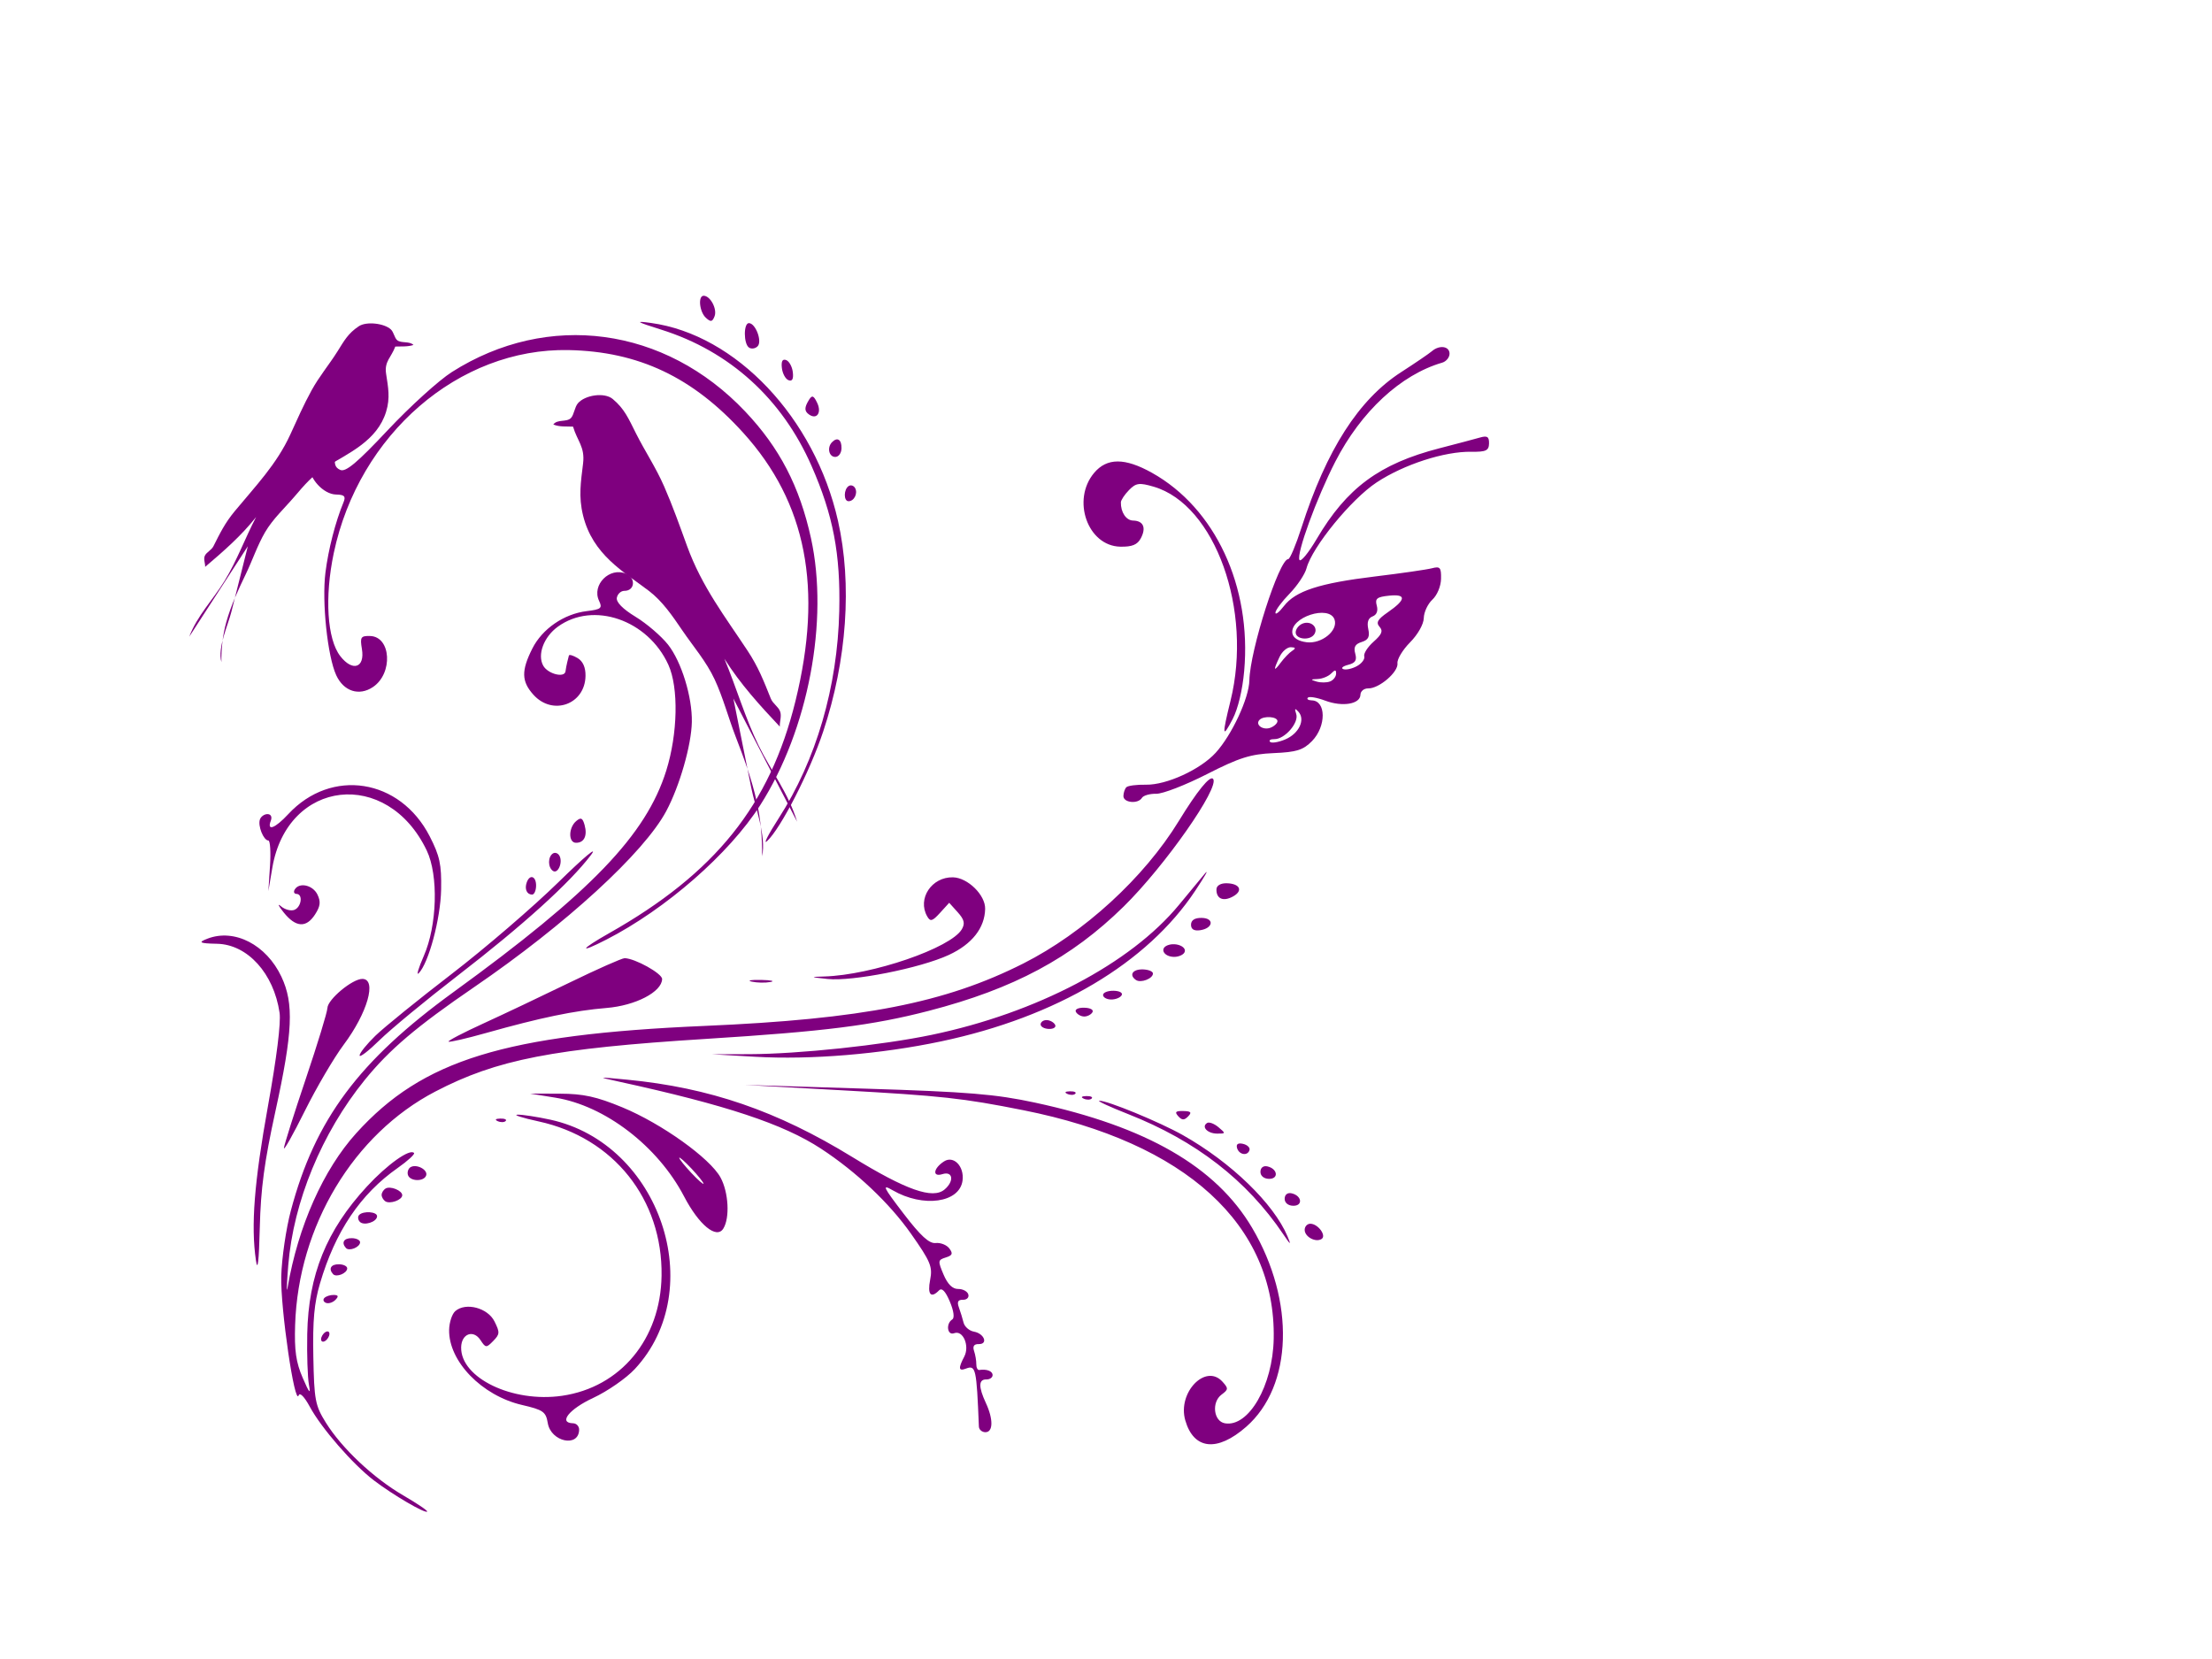 <?xml version="1.0"?><svg width="640" height="480" xmlns="http://www.w3.org/2000/svg">
 <title>hibiscus</title>
 <g>
  <title>Layer 1</title>
  <path transform="rotate(0.184 244.367,261.747) " d="m60.082,272.167c7.787,-3.023 17.024,1.704 21.41,10.956c3.681,7.766 3.34,15.944 -1.627,38.997c-3.146,14.603 -4.149,22.247 -4.399,33.541c-0.221,9.959 -0.569,12.998 -1.09,9.523c-1.503,-10.03 -0.566,-22.544 3.34,-44.617c2.475,-13.983 3.706,-24.139 3.275,-27.014c-1.706,-11.383 -9.332,-19.747 -18.153,-19.91c-5.113,-0.094 -5.618,-0.364 -2.755,-1.476zm15.04,-34.533c0.308,-0.869 1.304,-1.567 2.213,-1.55c0.979,0.018 1.36,0.803 0.935,1.926c-1.181,3.12 1.241,2.192 5.044,-1.932c12.437,-13.488 32.319,-10.431 40.957,6.296c2.918,5.651 3.454,8.108 3.346,15.347c-0.125,8.424 -3.541,21.348 -6.414,24.271c-0.715,0.727 -0.063,-1.518 1.449,-4.989c3.856,-8.852 4.223,-23.358 0.773,-30.525c-11.507,-23.909 -40.403,-20.568 -44.676,5.165l-1.115,6.716l0.452,-7.309c0.249,-4.019 0.024,-7.316 -0.499,-7.326c-1.4,-0.026 -3.114,-4.26 -2.465,-6.089l-0,0zm6.177,25.107c1.124,0.953 2.862,1.415 3.861,1.027c2.052,-0.797 2.557,-4.589 0.616,-4.625c-0.695,-0.013 -0.922,-0.59 -0.505,-1.282c1.309,-2.174 5.249,-1.289 6.581,1.479c0.993,2.065 0.843,3.333 -0.675,5.714c-2.548,3.994 -5.577,3.817 -9.087,-0.532c-1.56,-1.932 -1.915,-2.733 -0.791,-1.781zm7.337,49.899c3.367,-10.086 6.152,-19.31 6.189,-20.498c0.078,-2.525 7.247,-8.521 10.124,-8.467c4.229,0.078 1.465,9.859 -5.39,19.075c-2.789,3.75 -7.827,12.401 -11.195,19.226c-3.368,6.825 -6.062,11.642 -5.987,10.705c0.075,-0.937 2.891,-9.955 6.259,-20.041zm-4.193,38.123c6.941,-26.407 19.499,-43.38 46.917,-63.414c39.654,-28.973 55.526,-45.607 61.284,-64.225c3.31,-10.704 3.536,-24.018 0.518,-30.604c-5.961,-13.014 -21.797,-18.415 -32.03,-10.924c-4.059,2.971 -5.964,8.129 -4.173,11.298c1.351,2.39 6.189,3.593 6.441,1.601c0.094,-0.747 0.315,-1.928 0.49,-2.624c0.175,-0.697 0.391,-1.572 0.479,-1.945c0.088,-0.372 1.224,-0.045 2.524,0.728c1.547,0.92 2.342,2.707 2.302,5.177c-0.133,8.242 -9.47,11.629 -15.056,5.462c-3.48,-3.843 -3.564,-6.932 -0.363,-13.348c2.857,-5.727 9.129,-10.072 15.718,-10.892c4.159,-0.517 4.574,-0.866 3.552,-2.99c-2.215,-4.605 3.042,-9.905 7.795,-7.858c2.907,1.252 2.54,4.964 -0.489,4.949c-0.973,-0.004 -1.948,0.887 -2.166,1.982c-0.255,1.278 1.695,3.255 5.447,5.523c3.214,1.943 7.448,5.551 9.409,8.019c3.892,4.896 7.076,15.128 6.959,22.363c-0.108,6.684 -3.476,18.556 -7.318,25.801c-6.417,12.1 -28.938,32.873 -55.372,51.074c-16.681,11.486 -24.481,18.147 -31.619,27.002c-12.386,15.365 -20.514,35.249 -21.959,53.716c-0.437,5.587 -0.507,8.446 -0.155,6.353c2.976,-17.695 10.22,-34.108 19.721,-44.681c19.117,-21.272 42.864,-28.669 100.647,-31.345c45.726,-2.118 69.606,-6.872 92.164,-18.348c17.5,-8.903 34.907,-24.955 44.889,-41.398c5.233,-8.619 8.947,-13.225 9.856,-12.221c2.104,2.322 -13.846,25.272 -25.736,37.032c-15.112,14.947 -31.739,23.916 -56.289,30.363c-16.239,4.264 -30.123,6.059 -64.402,8.322c-44.268,2.923 -60.49,6.131 -78.311,15.49c-23.622,12.404 -39.509,39.045 -40.338,67.643c-0.215,7.41 0.285,10.827 2.242,15.311c1.957,4.487 2.359,4.919 1.805,1.942c-0.392,-2.107 -0.632,-8.696 -0.534,-14.643c0.284,-17.117 5.444,-29.973 17.163,-42.752c5.842,-6.37 12.365,-11.035 13.57,-9.705c0.308,0.339 -1.818,2.298 -4.724,4.353c-10.776,7.618 -18.001,18.435 -22.372,33.495c-1.653,5.694 -2.088,10.663 -1.853,21.149c0.282,12.565 0.586,14.151 3.664,19.068c4.665,7.451 13.853,16.034 22.515,21.032c4.023,2.321 7.128,4.412 6.9,4.646c-0.602,0.621 -9.926,-4.799 -15.42,-8.962c-6.135,-4.649 -15.26,-15.068 -18.645,-21.291c-1.553,-2.855 -2.898,-4.219 -3.215,-3.261c-1.108,3.352 -5.379,-25.199 -5.154,-34.453c0.128,-5.247 1.352,-13.801 2.722,-19.01l0,0zm6.867,-220.475c3.658,-3.41 6.271,-2.622 5.402,1.627c-0.556,2.721 -0.223,3.844 1.343,4.518c1.583,0.681 4.878,-2.1 13.725,-11.584c6.403,-6.865 14.719,-14.448 18.48,-16.852c27.754,-17.742 61.569,-13.306 84.872,11.133c9.99,10.477 15.836,21.649 19.173,36.641c5.302,23.818 -0.614,55.464 -14.443,77.27c-8.931,14.081 -27.209,30.155 -44.397,39.041c-8.201,4.24 -7.617,2.935 0.844,-1.884c30.612,-17.439 46.33,-37.152 53.644,-67.278c7.925,-32.641 3.013,-57.467 -15.356,-77.61c-14.629,-16.041 -30.349,-23.423 -50.607,-23.764c-31.749,-0.534 -60.626,24.592 -67.749,58.95c-2.644,12.751 -1.84,24.903 1.97,29.796c3.581,4.599 7.197,3.398 6.262,-2.079c-0.583,-3.415 -0.342,-3.804 2.327,-3.755c6.125,0.113 6.768,10.818 0.888,14.774c-4.001,2.691 -8.456,1.266 -10.622,-3.398c-2.543,-5.474 -4.251,-21.243 -3.216,-29.689c0.825,-6.737 2.828,-14.635 5.153,-20.323c0.723,-1.77 0.293,-2.221 -2.16,-2.266c-3.655,-0.068 -7.854,-4.625 -7.792,-8.457c0.024,-1.509 1.041,-3.673 2.26,-4.808l0,0l0,0zm2.908,245.733c0.487,-0.501 1.708,-0.896 2.714,-0.878c1.342,0.024 1.47,0.403 0.479,1.424c-0.742,0.765 -1.964,1.16 -2.714,0.878c-0.75,-0.282 -0.966,-0.923 -0.479,-1.425zm0.312,9.894c0.663,-0.42 1.196,-0.191 1.185,0.508c-0.011,0.7 -0.563,1.615 -1.226,2.036c-0.663,0.42 -1.196,0.191 -1.185,-0.508c0.011,-0.699 0.563,-1.616 1.226,-2.036zm3.898,-19.651c1.312,0.024 2.377,0.555 2.367,1.18c-0.023,1.43 -3.147,2.706 -4.086,1.67c-1.411,-1.558 -0.606,-2.892 1.719,-2.85zm3.702,-7.566c1.312,0.024 2.377,0.555 2.367,1.18c-0.023,1.43 -3.147,2.706 -4.086,1.67c-1.411,-1.558 -0.606,-2.893 1.719,-2.85zm6.617,-58.599c2.5,-2.441 12.424,-10.534 22.054,-17.984c9.629,-7.451 23.494,-19.449 30.811,-26.663c7.406,-7.302 11.528,-10.76 9.299,-7.801c-6.056,8.038 -19.527,20.309 -38.315,34.906c-9.304,7.228 -19.508,15.708 -22.676,18.844c-3.168,3.137 -5.75,5.126 -5.739,4.419c0.011,-0.706 2.067,-3.281 4.567,-5.722zm-4.539,51.871c1.21,-1.247 5.206,-0.968 5.184,0.362c-0.027,1.662 -3.854,2.875 -5.017,1.591c-0.548,-0.605 -0.623,-1.483 -0.167,-1.954zm7.593,-7.657c1.343,-0.852 4.871,0.55 4.849,1.927c-0.022,1.377 -3.593,2.648 -4.908,1.747c-0.59,-0.405 -1.065,-1.24 -1.055,-1.857c0.01,-0.618 0.512,-1.435 1.115,-1.817zm7.196,-6.189c1.695,-1.074 5.108,0.69 4.558,2.355c-0.619,1.872 -4.721,1.765 -5.281,-0.138c-0.24,-0.815 0.085,-1.813 0.724,-2.218zm20.921,-41.644c5.734,-2.644 16.969,-8.016 24.966,-11.938c7.997,-3.922 15.152,-7.119 15.899,-7.106c3.012,0.056 10.882,4.405 10.856,5.999c-0.06,3.726 -7.657,7.708 -16.069,8.424c-9.212,0.784 -19.151,2.88 -34.682,7.313c-5.817,1.66 -10.761,2.815 -10.987,2.567c-0.225,-0.249 4.282,-2.615 10.016,-5.259zm-7.781,83.198c3.037,-2.595 9.351,-0.938 11.316,2.969c1.601,3.184 1.57,3.692 -0.341,5.662c-1.991,2.052 -2.182,2.039 -3.69,-0.242c-2.069,-3.13 -5.524,-1.826 -5.587,2.109c-0.144,8.867 14.929,16.053 29.225,13.933c16.944,-2.512 28.48,-16.514 28.694,-34.824c0.258,-22.104 -14,-39.893 -35.696,-44.537c-4.733,-1.013 -7.496,-1.883 -6.139,-1.934c1.357,-0.051 5.642,0.588 9.522,1.42c31.738,6.806 46.124,48.888 24.643,72.084c-2.472,2.669 -7.875,6.44 -12.008,8.38c-6.968,3.272 -10.117,7.272 -5.786,7.352c0.984,0.018 1.776,0.858 1.759,1.866c-0.085,5.224 -8.149,3.541 -9.077,-1.895c-0.561,-3.287 -1.316,-3.814 -7.502,-5.23c-11.601,-2.657 -21.266,-12.561 -21.129,-21.651c0.033,-2.188 0.841,-4.646 1.795,-5.462zm12.813,-55.721c1.258,-0.032 1.958,0.281 1.554,0.697c-0.403,0.416 -1.433,0.442 -2.288,0.059c-0.945,-0.424 -0.657,-0.72 0.733,-0.755zm7.433,-68.358c0.885,-2.495 2.751,-1.802 2.706,1.004c-0.023,1.399 -0.546,2.535 -1.164,2.523c-1.527,-0.028 -2.221,-1.616 -1.542,-3.528zm9.751,61.101c6.817,-0.002 10.608,0.814 18.159,3.913c11.339,4.652 25.365,14.613 28.432,20.192c2.347,4.27 2.772,11.691 0.847,14.783c-1.948,3.127 -7.036,-1.019 -11.381,-9.276c-7.637,-14.509 -22.953,-26.183 -37.327,-28.451l-7.345,-1.159l8.615,-0.002zm38.142,22.81c1.935,2.047 3.524,3.436 3.529,3.086c0.006,-0.35 -1.573,-2.311 -3.509,-4.358c-1.935,-2.048 -3.524,-3.436 -3.529,-3.086c-0.006,0.35 1.573,2.311 3.509,4.358zm-40.344,-92.307c0.617,-0.391 1.465,-0.095 1.885,0.657c1.061,1.903 -0.426,5.377 -1.876,4.385c-1.492,-1.022 -1.498,-4.098 -0.009,-5.041zm6.697,-9.386c1.367,-1.168 1.86,-0.937 2.444,1.151c0.869,3.107 -0.141,5.166 -2.516,5.122c-2.21,-0.041 -2.161,-4.365 0.072,-6.273zm14.995,74.77c23.843,2.235 43.397,8.881 65.192,22.159c15.663,9.542 23.346,12.215 26.75,9.306c2.832,-2.419 2.392,-5.397 -0.655,-4.428c-2.98,0.949 -2.646,-1.675 0.47,-3.692c2.769,-1.792 5.888,1.416 5.368,5.522c-0.817,6.461 -11.37,7.965 -20.212,2.88c-3.189,-1.834 -2.809,-1.026 3.156,6.717c4.988,6.475 7.459,8.725 9.345,8.511c1.41,-0.161 3.188,0.539 3.952,1.556c1.116,1.485 0.914,1.999 -1.023,2.616c-2.289,0.728 -2.32,0.981 -0.622,4.955c1.193,2.79 2.606,4.173 4.236,4.144c1.345,-0.023 2.668,0.678 2.939,1.557c0.271,0.88 -0.414,1.583 -1.524,1.563c-1.452,-0.027 -1.786,0.59 -1.193,2.205c0.453,1.233 1.069,3.217 1.371,4.407c0.301,1.191 1.656,2.361 3.01,2.601c3.002,0.53 4.196,3.648 1.377,3.596c-1.349,-0.025 -1.787,0.634 -1.325,1.988c0.38,1.114 0.678,2.838 0.662,3.83c-0.016,0.992 0.374,1.744 0.868,1.67c2.193,-0.328 3.872,0.323 3.853,1.494c-0.012,0.7 -0.826,1.257 -1.81,1.239c-2.264,-0.042 -2.297,2.142 -0.103,6.824c2.207,4.71 2.142,8.483 -0.145,8.441c-0.984,-0.018 -1.82,-0.749 -1.858,-1.625c-0.736,-16.937 -0.949,-17.865 -3.848,-16.739c-2.08,0.807 -2.204,-0.129 -0.46,-3.465c1.635,-3.126 -0.376,-7.778 -2.933,-6.786c-1.991,0.773 -2.483,-2.762 -0.555,-3.984c0.702,-0.445 0.408,-2.508 -0.739,-5.191c-1.281,-2.998 -2.304,-4.041 -3.129,-3.191c-2.353,2.424 -3.393,1.19 -2.576,-3.052c0.734,-3.806 0.122,-5.267 -5.59,-13.335c-6.247,-8.825 -15.857,-17.848 -26.109,-24.512c-10.926,-7.103 -27.452,-12.527 -58.539,-19.213c-6.403,-1.377 -6.353,-1.389 2.395,-0.569zm6.175,-218.966c24.606,3.282 47.484,27.326 54.296,57.062c4.193,18.307 2.717,40.355 -4.085,61.003c-3.837,11.649 -12.174,28.054 -16.128,31.741c-1.216,1.133 0.282,-1.838 3.328,-6.603c10.802,-16.897 16.906,-38.036 17.341,-60.047c0.326,-16.539 -1.846,-27.697 -8.169,-41.972c-8.583,-19.378 -23.77,-33.068 -43.516,-39.228c-7.412,-2.312 -7.855,-2.595 -3.066,-1.956zm15.252,-7.917c1.917,0.035 3.94,3.829 3.152,5.911c-0.63,1.664 -1.109,1.75 -2.527,0.45c-1.885,-1.729 -2.344,-6.393 -0.625,-6.361zm13.897,219.388c14.351,-0.094 38.388,-2.719 52.746,-5.761c30.274,-6.414 57.432,-20.786 71.369,-37.769c2.661,-3.243 6.001,-7.306 7.423,-9.029c1.422,-1.723 0.218,0.46 -2.675,4.852c-13.846,21.02 -40.013,36.655 -73.33,43.817c-17.481,3.758 -37.757,5.507 -53.764,4.639l-12.516,-0.679l10.746,-0.07zm-0.797,-211.512c1.931,0.036 3.914,5.268 2.534,6.689c-0.671,0.692 -1.797,0.862 -2.503,0.378c-1.586,-1.086 -1.613,-7.097 -0.031,-7.068zm4.12,190.02c2.952,0.054 4.156,0.325 2.675,0.601c-1.481,0.276 -3.897,0.232 -5.367,-0.099c-1.471,-0.33 -0.259,-0.556 2.692,-0.502zm30.512,31.369c29.438,0.822 37.411,1.455 48.854,3.875c32.27,6.826 52.456,18.386 62.95,36.048c12.572,21.161 11.914,45.691 -1.543,57.553c-8.371,7.378 -15.152,6.68 -17.629,-1.814c-2.345,-8.043 5.854,-16.595 10.739,-11.202c1.75,1.932 1.729,2.224 -0.275,3.731c-2.937,2.208 -2.272,7.727 0.998,8.287c6.876,1.178 13.828,-10.945 14.048,-24.495c0.534,-32.97 -25.603,-56.687 -72.622,-65.894c-17.579,-3.442 -23.712,-4.095 -52.686,-5.608l-28.014,-1.463l35.18,0.983zm-23.827,-210.734c0.87,0.324 1.74,1.899 1.934,3.5c0.239,1.978 -0.156,2.723 -1.231,2.323c-0.87,-0.324 -1.74,-1.899 -1.934,-3.5c-0.239,-1.978 0.156,-2.723 1.231,-2.323zm6.665,11.445c0.862,-1.397 1.329,-1.215 2.356,0.92c1.351,2.807 -0.089,4.913 -2.316,3.388c-1.438,-0.985 -1.448,-2.026 -0.041,-4.308zm4.913,166.866c13.822,-0.446 36.637,-8.357 39.776,-13.794c0.972,-1.683 0.694,-2.813 -1.209,-4.915l-2.472,-2.729l-2.639,2.918c-2.234,2.471 -2.806,2.625 -3.729,1.006c-2.901,-5.087 1.259,-11.412 7.431,-11.298c4.26,0.079 9.408,5.084 9.343,9.085c-0.09,5.55 -3.776,10.26 -10.474,13.382c-8.293,3.866 -27.869,7.808 -35.063,7.06c-5.076,-0.528 -5.149,-0.581 -0.964,-0.716zm1.759,-154.589c1.538,-1.585 2.797,-0.787 2.756,1.748c-0.023,1.414 -0.836,2.529 -1.83,2.511c-1.816,-0.033 -2.403,-2.736 -0.925,-4.259zm4.883,12.657c0.617,-0.391 1.45,-0.124 1.85,0.595c0.855,1.534 -0.299,3.833 -1.91,3.803c-1.451,-0.027 -1.405,-3.47 0.059,-4.398zm57.761,154.342c0.945,0.017 2.041,0.61 2.435,1.318c0.394,0.707 -0.389,1.265 -1.739,1.24c-1.351,-0.025 -2.447,-0.618 -2.435,-1.317c0.012,-0.7 0.794,-1.258 1.739,-1.241zm6.796,20.585c1.258,-0.032 1.958,0.281 1.555,0.697c-0.403,0.416 -1.433,0.442 -2.288,0.058c-0.945,-0.424 -0.657,-0.72 0.733,-0.755zm6.424,-178.946c3.691,-4.42 8.882,-4.444 16.754,-0.077c18.328,10.166 28.941,32.777 26.854,57.217c-0.473,5.534 -1.751,10.954 -3.289,13.936c-2.994,5.807 -3.109,4.858 -0.643,-5.265c6.394,-26.246 -4.631,-56.708 -22.391,-61.866c-4.195,-1.218 -5.159,-1.085 -7.17,0.987c-1.278,1.317 -2.332,2.92 -2.343,3.562c-0.047,2.869 1.542,5.222 3.551,5.259c2.979,0.055 3.859,2.046 2.259,5.106c-0.984,1.883 -2.536,2.524 -5.954,2.461c-9.421,-0.173 -14.18,-13.474 -7.628,-21.32zm-2.353,154.745c1.778,0.033 2.796,0.599 2.365,1.316c-0.417,0.692 -1.5,1.245 -2.406,1.228c-0.907,-0.016 -1.971,-0.609 -2.365,-1.316c-0.408,-0.732 0.628,-1.261 2.406,-1.228zm0.679,25.562c1.258,-0.032 1.958,0.281 1.555,0.697c-0.403,0.416 -1.433,0.442 -2.288,0.058c-0.945,-0.424 -0.657,-0.72 0.733,-0.755zm3.746,1.337c2.221,-0.125 17.426,6.07 24.209,9.862c13.954,7.803 26.373,19.743 30.395,29.222c1.13,2.663 0.915,2.551 -1.264,-0.66c-10.546,-15.532 -25.377,-26.945 -44.931,-34.572c-5.33,-2.079 -9.114,-3.813 -8.408,-3.853zm4.077,-31.832c1.731,0.032 2.724,0.601 2.294,1.315c-0.417,0.692 -1.8,1.239 -3.073,1.216c-1.273,-0.023 -2.306,-0.616 -2.295,-1.315c0.012,-0.7 1.394,-1.247 3.073,-1.216zm3.469,-58.893c0.445,-0.458 3.001,-0.799 5.679,-0.756c5.936,0.094 15.741,-4.44 20.149,-9.317c4.657,-5.153 9.588,-15.84 9.671,-20.96c0.141,-8.71 8.525,-35.172 11.128,-35.124c0.496,0.009 2.214,-4.111 3.818,-9.155c7.16,-22.523 16.43,-37.089 28.656,-45.032c4.09,-2.657 8.094,-5.403 8.898,-6.102c2.187,-1.902 5.145,-1.471 5.109,0.744c-0.018,1.072 -0.976,2.226 -2.13,2.566c-11.971,3.523 -23.421,14.201 -30.83,28.752c-5.363,10.533 -11.217,26.751 -10.27,28.451c0.38,0.682 2.609,-2.045 4.953,-6.058c8.66,-14.825 18.078,-21.833 35.446,-26.376c4.942,-1.293 10.2,-2.703 11.683,-3.135c2.144,-0.623 2.689,-0.274 2.657,1.697c-0.034,2.066 -0.888,2.469 -5.11,2.415c-7.779,-0.101 -19.497,3.733 -27.366,8.953c-7.335,4.867 -18.599,18.75 -20.219,24.923c-0.457,1.741 -2.653,5.05 -4.88,7.354c-2.226,2.303 -4.058,4.78 -4.069,5.504c-0.012,0.724 1.082,-0.127 2.43,-1.891c3.369,-4.41 10.232,-6.666 26.376,-8.674c7.561,-0.94 14.961,-2.032 16.444,-2.426c2.352,-0.626 2.688,-0.237 2.635,3.05c-0.035,2.151 -1.1,4.736 -2.484,6.026c-1.332,1.242 -2.445,3.645 -2.473,5.339c-0.029,1.783 -1.692,4.752 -3.947,7.047c-2.144,2.181 -3.775,4.909 -3.624,6.061c0.326,2.499 -5.284,7.356 -8.43,7.298c-1.223,-0.023 -2.238,0.806 -2.255,1.843c-0.044,2.716 -5.2,3.597 -10.186,1.739c-2.361,-0.88 -4.621,-1.262 -5.021,-0.85c-0.4,0.412 0.11,0.765 1.133,0.784c4.182,0.077 4.249,7.506 0.106,11.775c-2.527,2.603 -4.47,3.22 -11.093,3.52c-6.642,0.301 -9.974,1.363 -19.28,6.149c-6.188,3.182 -12.775,5.757 -14.637,5.723c-1.862,-0.034 -3.727,0.504 -4.144,1.196c-1.121,1.862 -5.393,1.445 -5.36,-0.523c0.015,-0.933 0.391,-2.071 0.836,-2.529zm41.64,-17.353c1.101,-0.428 2.01,-1.288 2.02,-1.913c0.021,-1.33 -3.973,-1.61 -5.184,-0.362c-1.365,1.406 1.008,3.113 3.164,2.276zm4.242,3.388c3.992,-1.678 5.932,-5.748 3.835,-8.045c-1.026,-1.124 -1.181,-0.964 -0.634,0.654c0.853,2.519 -3.323,7.353 -6.304,7.299c-1.093,-0.02 -1.653,0.333 -1.244,0.784c0.409,0.452 2.365,0.14 4.346,-0.693zm-1.313,-22.251c0.985,-1.34 2.469,-2.879 3.298,-3.419c1.107,-0.722 1.002,-0.997 -0.397,-1.037c-1.048,-0.03 -2.508,1.223 -3.245,2.784c-1.871,3.961 -1.755,4.527 0.344,1.672zm7.454,-5.907c4.344,0.531 9.153,-3.392 8.066,-6.578c-1.501,-4.397 -12.941,-0.641 -12.195,4.003c0.214,1.329 1.744,2.284 4.129,2.575zm-1.144,-5.41c2.357,-0.915 4.578,1.073 3.395,3.039c-1.194,1.983 -5.459,1.599 -5.425,-0.489c0.016,-0.975 0.93,-2.122 2.03,-2.549zm7.95,16.742c0.952,-0.369 1.742,-1.377 1.756,-2.238c0.02,-1.219 -0.298,-1.233 -1.43,-0.067c-0.801,0.825 -2.558,1.546 -3.904,1.603c-2.111,0.089 -2.153,0.19 -0.3,0.738c1.181,0.35 2.926,0.334 3.878,-0.036zm7.764,-4.462c1.401,-0.767 2.355,-2.049 2.119,-2.849c-0.235,-0.8 0.971,-2.703 2.681,-4.229c2.412,-2.153 2.796,-3.126 1.714,-4.34c-1.082,-1.215 -0.555,-2.149 2.362,-4.18c5.318,-3.703 5.449,-5.363 0.38,-4.826c-3.521,0.373 -4.126,0.86 -3.564,2.869c0.433,1.546 0,2.683 -1.198,3.147c-1.268,0.493 -1.668,1.681 -1.234,3.668c0.489,2.242 0.035,3.134 -1.909,3.752c-1.882,0.599 -2.364,1.479 -1.838,3.357c0.542,1.938 0.05,2.716 -2.06,3.263c-1.525,0.395 -2.149,0.954 -1.387,1.241c0.762,0.286 2.532,-0.106 3.933,-0.873zm-61.682,87.939c1.64,0.03 2.973,0.566 2.964,1.191c-0.024,1.484 -3.531,2.828 -4.911,1.883c-2.08,-1.424 -1,-3.128 1.947,-3.074zm7.197,-7.011c2.465,-0.957 5.792,0.516 4.818,2.134c-0.42,0.697 -1.773,1.249 -3.007,1.226c-2.939,-0.054 -4.217,-2.426 -1.811,-3.36zm4.667,47.949c2.227,0.041 2.539,0.386 1.407,1.553c-1.132,1.167 -1.769,1.155 -2.862,-0.053c-1.094,-1.207 -0.771,-1.541 1.456,-1.5zm5.181,-55.893c3.737,0.069 3.279,3.049 -0.549,3.578c-1.724,0.238 -2.586,-0.312 -2.564,-1.638c0.021,-1.299 1.109,-1.977 3.113,-1.94zm1.726,59.33c0.576,-0.365 2.053,0.177 3.281,1.205c2.16,1.807 2.147,1.868 -0.38,1.861c-2.79,-0.008 -4.64,-1.963 -2.901,-3.065zm5.425,-69.378c3.884,0.072 4.87,2.169 1.807,3.846c-2.788,1.526 -4.792,0.654 -4.748,-2.066c0.018,-1.095 1.201,-1.811 2.941,-1.78zm4.975,75.381c1.22,0.273 2.074,1.06 1.899,1.747c-0.469,1.841 -3.022,1.471 -3.609,-0.524c-0.33,-1.121 0.266,-1.547 1.71,-1.223zm7.091,6.504c2.982,0.674 3.345,3.654 0.438,3.6c-1.465,-0.027 -2.471,-0.867 -2.452,-2.047c0.019,-1.184 0.841,-1.819 2.014,-1.553zm7.033,7.764c2.982,0.674 3.345,3.655 0.438,3.601c-1.465,-0.027 -2.471,-0.867 -2.452,-2.047c0.019,-1.185 0.841,-1.819 2.014,-1.554zm5.478,8.784c2.215,0.041 4.716,3.458 3.223,4.404c-1.731,1.097 -4.928,-0.641 -4.895,-2.662c0.015,-0.975 0.768,-1.758 1.672,-1.742z" id="path3466" fill="#7f007f"/>
  <path fill="#7f007f" fill-rule="evenodd" clip-rule="evenodd" id="svg_40" d="m165.8,123.437c1.241,4.222 3.48,5.838 2.905,10.63c-0.65,5.418 -1.364,9.572 -0.004,15.085c2.81,11.389 11.697,16.225 19.04,21.806c3.898,2.963 6.796,7.202 9.72,11.504c3.142,4.622 6.861,8.863 9.316,14.132c2.414,5.181 3.953,11.033 6.032,16.434c2.393,6.216 4.677,12.328 6.161,18.998c1.141,5.129 1.582,10.403 1.533,15.715c1.251,-5.831 -2.046,-14.341 -3.159,-19.899c-1.719,-8.582 -3.438,-17.163 -5.157,-25.745c6.145,11.88 12.29,23.76 18.435,35.64c-2.507,-8.281 -7.479,-14.579 -11.121,-22.009c-3.885,-7.925 -6.464,-16.895 -9.919,-25.136c4.708,7.443 10.284,13.52 16.03,19.633c-0.036,-1.504 0.587,-3.044 0.1,-4.377c-0.521,-1.426 -2.083,-2.201 -2.705,-3.752c-2.099,-5.237 -3.619,-9.138 -6.694,-13.799c-6.501,-9.852 -13.215,-18.486 -17.5,-30.252c-2.125,-5.837 -4.197,-11.703 -6.663,-17.327c-2.432,-5.547 -5.464,-10.01 -8.116,-15.279c-2.176,-4.324 -3.343,-7.158 -6.763,-10.004c-2.391,-1.99 -8.008,-1.158 -10.069,1.251c-0.95,1.111 -1.127,3.354 -2.004,4.252c-1.269,1.301 -3.888,0.27 -5.109,1.875c1.778,0.761 3.85,0.533 5.711,0.625"/>
  <path id="svg_45" fill="#7f007f" fill-rule="evenodd" clip-rule="evenodd" d="m114.373,100.267c-1.141,3.101 -3.2,4.288 -2.672,7.808c0.598,3.98 1.254,7.031 0.003,11.08c-2.584,8.366 -10.759,11.917 -17.512,16.017c-3.586,2.176 -6.251,5.29 -8.94,8.45c-2.89,3.395 -6.311,6.51 -8.569,10.38c-2.22,3.806 -3.636,8.104 -5.548,12.071c-2.201,4.566 -4.302,9.055 -5.667,13.955c-1.049,3.767 -1.455,7.641 -1.41,11.543c-1.151,-4.283 1.881,-10.534 2.905,-14.616c1.581,-6.304 3.162,-12.607 4.743,-18.911c-5.652,8.726 -11.304,17.452 -16.956,26.178c2.306,-6.083 6.878,-10.708 10.229,-16.166c3.573,-5.821 5.945,-12.409 9.123,-18.463c-4.331,5.467 -9.459,9.93 -14.744,14.421c0.033,-1.104 -0.54,-2.236 -0.092,-3.215c0.479,-1.047 1.916,-1.617 2.488,-2.756c1.931,-3.847 3.329,-6.712 6.157,-10.135c5.98,-7.236 12.155,-13.578 16.096,-22.221c1.955,-4.287 3.861,-8.596 6.129,-12.727c2.237,-4.074 5.026,-7.353 7.465,-11.223c2.002,-3.176 3.075,-5.257 6.22,-7.348c2.199,-1.462 7.366,-0.851 9.261,0.919c0.874,0.816 1.037,2.463 1.843,3.123c1.168,0.955 3.576,0.198 4.699,1.377c-1.636,0.559 -3.541,0.391 -5.253,0.459"/>
 </g>
</svg>